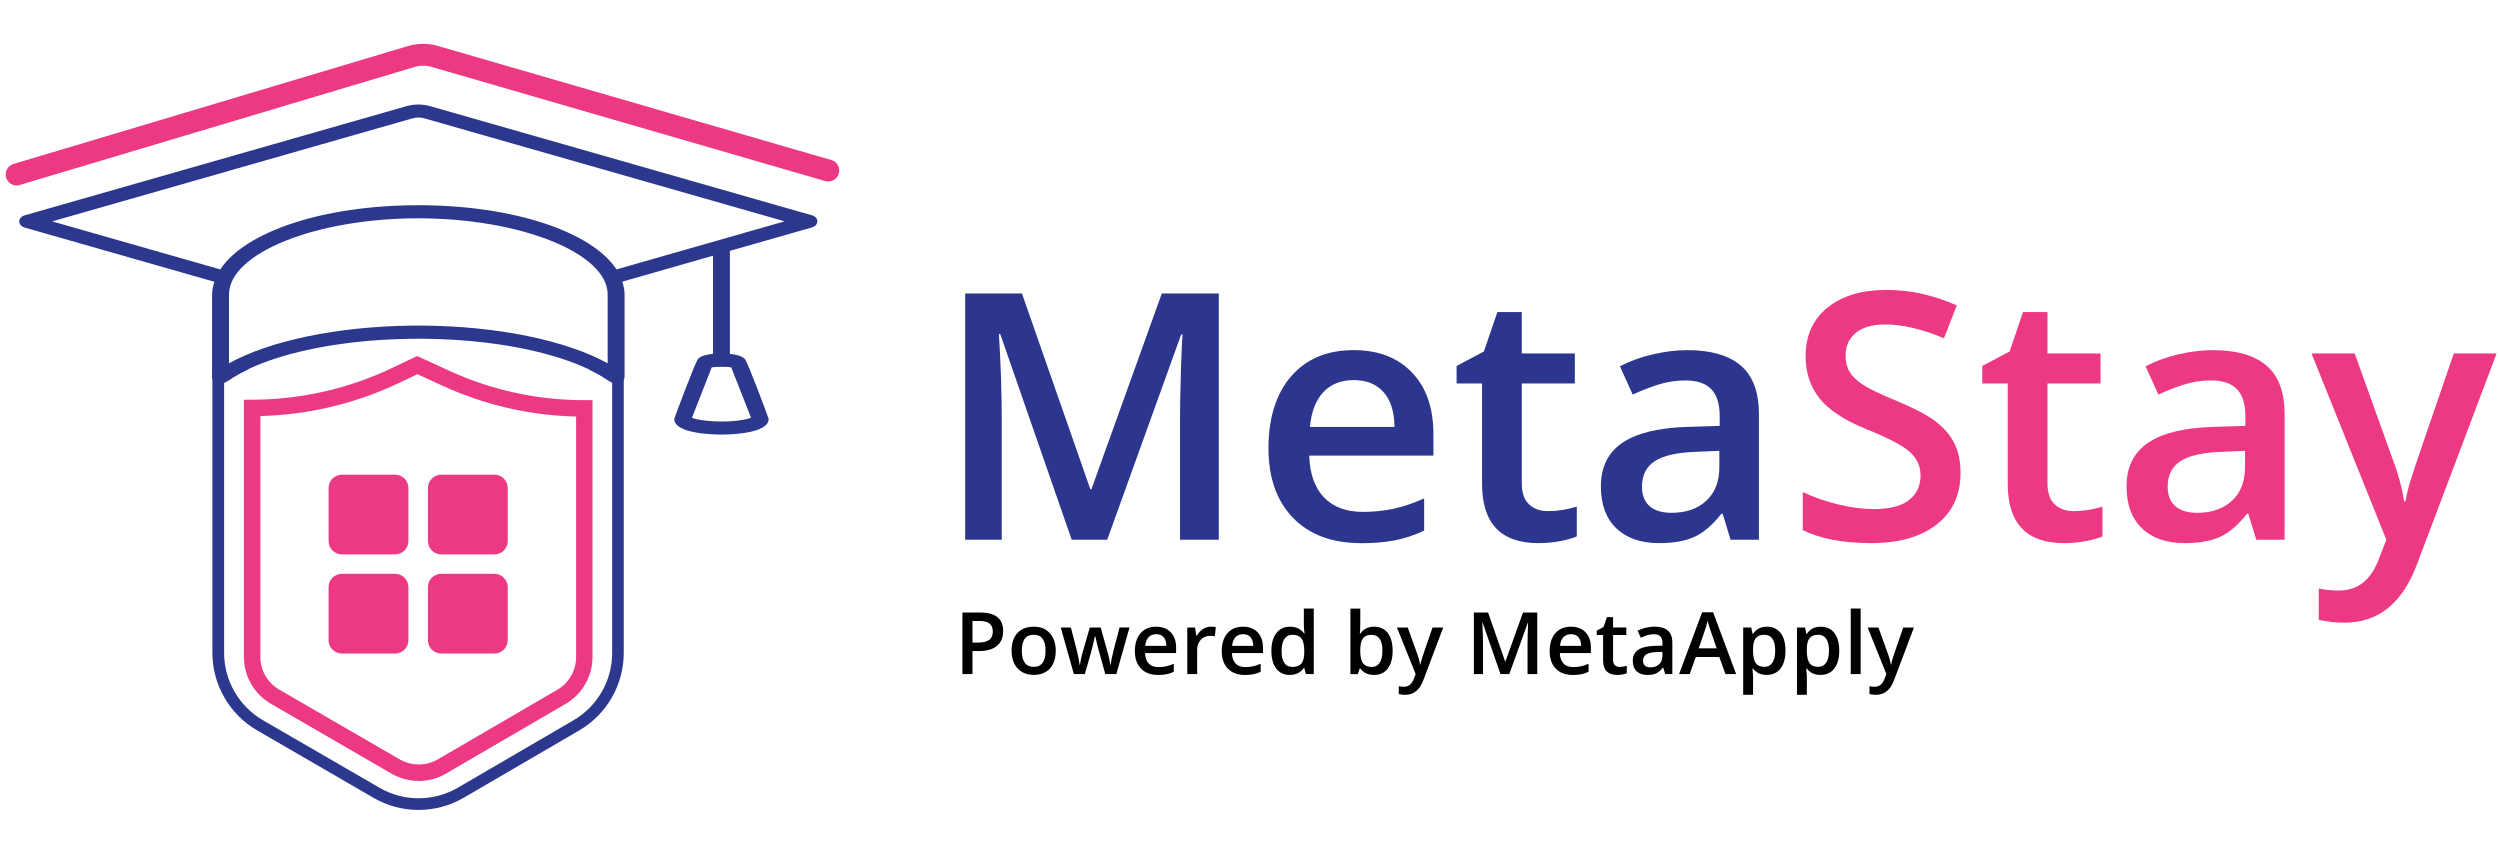<svg width="199" height="67" viewBox="0 0 199 67" fill="none" xmlns="http://www.w3.org/2000/svg">
<g clip-path="url(#clip0_1797_7632)">
<path d="M85.307 42.965L79.62 26.593H79.514C79.665 29.024 79.74 31.303 79.74 33.431V42.962H76.828V23.36H81.347L86.794 38.953H86.873L92.481 23.36H97.014V42.962H93.93V33.269C93.93 32.295 93.954 31.025 94.002 29.463C94.05 27.898 94.095 26.951 94.129 26.621H94.023L88.133 42.965H85.304H85.307Z" fill="#2D368E"/>
<path d="M108.332 43.233C106.024 43.233 104.221 42.56 102.919 41.215C101.618 39.869 100.969 38.016 100.969 35.658C100.969 33.3 101.573 31.333 102.779 29.947C103.987 28.56 105.646 27.87 107.755 27.87C109.712 27.87 111.261 28.464 112.398 29.655C113.534 30.843 114.101 32.48 114.101 34.563V36.265H104.214C104.259 37.704 104.647 38.812 105.382 39.584C106.113 40.357 107.147 40.745 108.479 40.745C109.355 40.745 110.172 40.662 110.928 40.497C111.683 40.333 112.494 40.058 113.363 39.674V42.234C112.593 42.601 111.814 42.859 111.027 43.013C110.241 43.164 109.341 43.24 108.332 43.24V43.233ZM107.755 30.256C106.752 30.256 105.952 30.571 105.347 31.206C104.743 31.841 104.382 32.764 104.269 33.983H111.003C110.986 32.758 110.691 31.831 110.117 31.199C109.544 30.568 108.757 30.256 107.755 30.256Z" fill="#2D368E"/>
<path d="M123.205 40.686C123.974 40.686 124.744 40.566 125.513 40.326V42.697C125.163 42.849 124.716 42.975 124.163 43.078C123.614 43.181 123.044 43.233 122.453 43.233C119.465 43.233 117.971 41.661 117.971 38.514V30.523H115.945V29.13L118.119 27.977L119.191 24.839H121.134V28.138H125.358V30.523H121.134V38.459C121.134 39.217 121.323 39.78 121.704 40.14C122.086 40.501 122.584 40.683 123.202 40.683L123.205 40.686Z" fill="#2D368E"/>
<path d="M137.756 42.965L137.124 40.899H137.018C136.304 41.802 135.582 42.416 134.858 42.742C134.133 43.068 133.203 43.233 132.069 43.233C130.61 43.233 129.473 42.838 128.656 42.052C127.838 41.266 127.43 40.154 127.43 38.713C127.43 37.185 127.996 36.032 129.133 35.253C130.27 34.474 132.001 34.052 134.326 33.98L136.887 33.901V33.111C136.887 32.164 136.668 31.457 136.225 30.987C135.782 30.516 135.095 30.283 134.164 30.283C133.405 30.283 132.674 30.396 131.977 30.619C131.279 30.843 130.61 31.107 129.964 31.409L128.944 29.157C129.748 28.738 130.63 28.419 131.588 28.2C132.547 27.98 133.45 27.87 134.298 27.87C136.183 27.87 137.609 28.282 138.57 29.102C139.532 29.926 140.012 31.217 140.012 32.977V42.965H137.76H137.756ZM133.062 40.82C134.205 40.82 135.126 40.501 135.819 39.862C136.513 39.224 136.86 38.328 136.86 37.175V35.888L134.954 35.967C133.47 36.022 132.389 36.269 131.716 36.712C131.039 37.154 130.702 37.831 130.702 38.744C130.702 39.406 130.898 39.917 131.293 40.278C131.688 40.638 132.275 40.82 133.065 40.82H133.062Z" fill="#2D368E"/>
<path d="M156.059 37.642C156.059 39.385 155.427 40.751 154.167 41.743C152.906 42.735 151.165 43.233 148.947 43.233C146.728 43.233 144.911 42.89 143.5 42.2V39.169C144.393 39.588 145.344 39.921 146.35 40.161C147.357 40.401 148.294 40.521 149.16 40.521C150.43 40.521 151.368 40.281 151.969 39.797C152.57 39.313 152.875 38.668 152.875 37.855C152.875 37.123 152.597 36.499 152.044 35.991C151.488 35.483 150.344 34.879 148.61 34.182C146.821 33.458 145.56 32.631 144.826 31.701C144.091 30.77 143.727 29.655 143.727 28.347C143.727 26.71 144.307 25.423 145.471 24.486C146.632 23.549 148.195 23.079 150.152 23.079C152.109 23.079 153.899 23.491 155.76 24.311L154.74 26.926C152.995 26.195 151.44 25.828 150.073 25.828C149.036 25.828 148.249 26.054 147.71 26.504C147.175 26.957 146.907 27.551 146.907 28.292C146.907 28.8 147.013 29.236 147.23 29.6C147.446 29.964 147.796 30.303 148.291 30.626C148.782 30.949 149.668 31.371 150.945 31.9C152.384 32.5 153.442 33.056 154.112 33.575C154.781 34.093 155.272 34.68 155.588 35.332C155.901 35.984 156.059 36.753 156.059 37.638V37.642Z" fill="#ED3983"/>
<path d="M165.049 40.686C165.818 40.686 166.587 40.566 167.357 40.326V42.697C167.006 42.849 166.56 42.975 166.007 43.078C165.458 43.181 164.887 43.233 164.297 43.233C161.309 43.233 159.815 41.661 159.815 38.514V30.523H157.789V29.13L159.963 27.977L161.034 24.839H162.978V28.138H167.202V30.523H162.978V38.459C162.978 39.217 163.167 39.78 163.548 40.14C163.929 40.501 164.427 40.683 165.045 40.683L165.049 40.686Z" fill="#ED3983"/>
<path d="M179.6 42.965L178.968 40.899H178.862C178.147 41.802 177.426 42.416 176.702 42.742C175.977 43.068 175.046 43.233 173.913 43.233C172.453 43.233 171.317 42.838 170.499 42.052C169.682 41.266 169.273 40.154 169.273 38.713C169.273 37.185 169.84 36.032 170.977 35.253C172.114 34.474 173.844 34.052 176.169 33.98L178.731 33.901V33.111C178.731 32.164 178.511 31.457 178.068 30.987C177.625 30.516 176.939 30.283 176.008 30.283C175.249 30.283 174.517 30.396 173.82 30.619C173.123 30.843 172.453 31.107 171.808 31.409L170.788 29.157C171.592 28.738 172.474 28.419 173.432 28.2C174.39 27.98 175.294 27.87 176.142 27.87C178.027 27.87 179.452 28.282 180.414 29.102C181.375 29.926 181.856 31.217 181.856 32.977V42.965H179.603H179.6ZM174.905 40.82C176.049 40.82 176.969 40.501 177.663 39.862C178.357 39.224 178.704 38.328 178.704 37.175V35.888L176.798 35.967C175.314 36.022 174.232 36.269 173.559 36.712C172.883 37.154 172.546 37.831 172.546 38.744C172.546 39.406 172.742 39.917 173.137 40.278C173.532 40.638 174.119 40.82 174.909 40.82H174.905Z" fill="#ED3983"/>
<path d="M184 28.138H187.434L190.453 36.544C190.91 37.742 191.212 38.867 191.366 39.921H191.473C191.552 39.43 191.699 38.833 191.916 38.133C192.129 37.433 193.265 34.1 195.322 28.138H198.729L192.383 44.939C191.229 48.021 189.306 49.566 186.613 49.566C185.916 49.566 185.236 49.49 184.574 49.339V46.844C185.047 46.95 185.59 47.005 186.198 47.005C187.719 47.005 188.787 46.123 189.405 44.362L189.955 42.969L184 28.142V28.138Z" fill="#ED3983"/>
<path d="M79.851 50.239C79.851 50.75 79.683 51.141 79.35 51.416C79.017 51.691 78.536 51.824 77.918 51.824H77.409V53.657H76.609V48.756H78.021C78.632 48.756 79.092 48.879 79.398 49.13C79.704 49.38 79.855 49.748 79.855 50.235L79.851 50.239ZM77.406 51.152H77.832C78.244 51.152 78.546 51.08 78.739 50.939C78.931 50.798 79.027 50.572 79.027 50.27C79.027 49.988 78.941 49.779 78.769 49.638C78.598 49.497 78.33 49.429 77.966 49.429H77.409V51.152H77.406Z" fill="black"/>
<path d="M84.037 51.797C84.037 52.401 83.882 52.875 83.57 53.215C83.257 53.554 82.824 53.722 82.271 53.722C81.925 53.722 81.619 53.644 81.351 53.489C81.083 53.335 80.881 53.108 80.736 52.816C80.592 52.525 80.523 52.185 80.523 51.797C80.523 51.196 80.678 50.726 80.987 50.39C81.296 50.053 81.732 49.885 82.292 49.885C82.852 49.885 83.254 50.057 83.566 50.404C83.879 50.75 84.037 51.214 84.037 51.8V51.797ZM81.337 51.797C81.337 52.652 81.653 53.081 82.285 53.081C82.917 53.081 83.223 52.652 83.223 51.797C83.223 50.942 82.907 50.527 82.278 50.527C81.949 50.527 81.708 50.637 81.561 50.857C81.413 51.076 81.337 51.389 81.337 51.797Z" fill="black"/>
<path d="M87.982 53.657L87.501 51.927C87.442 51.745 87.336 51.32 87.185 50.65H87.154C87.023 51.255 86.92 51.68 86.845 51.934L86.35 53.657H85.478L84.438 49.95H85.241L85.715 51.776C85.822 52.226 85.897 52.614 85.942 52.936H85.962C85.986 52.772 86.017 52.586 86.065 52.373C86.113 52.161 86.151 52.003 86.186 51.9L86.749 49.95H87.614L88.16 51.9C88.195 52.01 88.236 52.178 88.287 52.401C88.339 52.624 88.366 52.802 88.376 52.926H88.404C88.438 52.651 88.517 52.267 88.638 51.773L89.118 49.947H89.908L88.861 53.654H87.975L87.982 53.657Z" fill="black"/>
<path d="M92.177 53.726C91.6 53.726 91.15 53.558 90.824 53.221C90.497 52.885 90.336 52.422 90.336 51.831C90.336 51.241 90.487 50.75 90.789 50.404C91.091 50.057 91.507 49.885 92.032 49.885C92.523 49.885 92.908 50.033 93.193 50.331C93.478 50.63 93.619 51.038 93.619 51.557V51.982H91.146C91.157 52.343 91.256 52.617 91.438 52.813C91.62 53.009 91.881 53.101 92.214 53.101C92.434 53.101 92.637 53.081 92.826 53.039C93.015 52.998 93.217 52.93 93.434 52.834V53.475C93.241 53.568 93.046 53.633 92.85 53.671C92.654 53.709 92.427 53.729 92.177 53.729V53.726ZM92.032 50.483C91.782 50.483 91.582 50.561 91.431 50.719C91.28 50.877 91.191 51.111 91.16 51.413H92.843C92.84 51.107 92.764 50.874 92.623 50.716C92.482 50.558 92.283 50.479 92.032 50.479V50.483Z" fill="black"/>
<path d="M96.386 49.885C96.544 49.885 96.675 49.895 96.778 49.919L96.702 50.654C96.589 50.626 96.476 50.612 96.352 50.612C96.036 50.612 95.782 50.715 95.586 50.921C95.39 51.127 95.294 51.395 95.294 51.721V53.657H94.508V49.95H95.126L95.229 50.602H95.27C95.394 50.383 95.555 50.204 95.751 50.077C95.947 49.95 96.163 49.881 96.39 49.881L96.386 49.885Z" fill="black"/>
<path d="M99.091 53.726C98.514 53.726 98.064 53.558 97.738 53.221C97.411 52.885 97.25 52.422 97.25 51.831C97.25 51.241 97.401 50.75 97.703 50.404C98.005 50.057 98.421 49.885 98.947 49.885C99.438 49.885 99.822 50.033 100.107 50.331C100.392 50.63 100.533 51.038 100.533 51.557V51.982H98.061C98.071 52.343 98.17 52.617 98.352 52.813C98.534 53.009 98.795 53.101 99.129 53.101C99.348 53.101 99.551 53.081 99.74 53.039C99.929 52.998 100.131 52.93 100.348 52.834V53.475C100.155 53.568 99.96 53.633 99.764 53.671C99.568 53.709 99.341 53.729 99.091 53.729V53.726ZM98.947 50.483C98.696 50.483 98.497 50.561 98.346 50.719C98.194 50.877 98.105 51.111 98.074 51.413H99.757C99.754 51.107 99.678 50.874 99.537 50.716C99.396 50.558 99.197 50.479 98.947 50.479V50.483Z" fill="black"/>
<path d="M102.673 53.726C102.209 53.726 101.849 53.557 101.591 53.224C101.334 52.892 101.203 52.418 101.203 51.814C101.203 51.21 101.334 50.733 101.598 50.393C101.862 50.053 102.223 49.885 102.69 49.885C103.157 49.885 103.549 50.063 103.803 50.424H103.844C103.806 50.16 103.786 49.947 103.786 49.792V48.44H104.575V53.657H103.957L103.82 53.17H103.782C103.528 53.537 103.161 53.722 102.673 53.722V53.726ZM102.886 53.087C103.209 53.087 103.446 52.995 103.593 52.813C103.741 52.631 103.817 52.336 103.82 51.927V51.817C103.82 51.35 103.744 51.018 103.593 50.822C103.442 50.626 103.202 50.527 102.879 50.527C102.601 50.527 102.388 50.64 102.237 50.863C102.086 51.086 102.014 51.409 102.014 51.824C102.014 52.239 102.086 52.548 102.23 52.765C102.374 52.981 102.594 53.087 102.882 53.087H102.886Z" fill="black"/>
<path d="M109.384 49.885C109.848 49.885 110.209 50.053 110.466 50.386C110.724 50.719 110.854 51.193 110.854 51.797C110.854 52.401 110.724 52.878 110.463 53.218C110.202 53.557 109.838 53.726 109.374 53.726C108.91 53.726 108.54 53.557 108.282 53.221H108.227L108.083 53.66H107.492V48.443H108.279V49.682C108.279 49.775 108.275 49.909 108.265 50.091C108.255 50.273 108.248 50.386 108.244 50.438H108.279C108.529 50.07 108.897 49.885 109.384 49.885ZM109.178 50.53C108.862 50.53 108.632 50.623 108.492 50.812C108.351 51 108.279 51.309 108.275 51.749V51.803C108.275 52.253 108.347 52.583 108.488 52.785C108.629 52.988 108.866 53.087 109.189 53.087C109.467 53.087 109.68 52.977 109.824 52.754C109.968 52.531 110.04 52.212 110.04 51.797C110.04 50.956 109.752 50.534 109.175 50.534L109.178 50.53Z" fill="black"/>
<path d="M111.199 49.95H112.057L112.813 52.051C112.926 52.349 113.002 52.631 113.039 52.895H113.067C113.088 52.772 113.125 52.624 113.177 52.449C113.228 52.274 113.513 51.44 114.029 49.95H114.88L113.294 54.151C113.005 54.924 112.524 55.308 111.851 55.308C111.676 55.308 111.508 55.287 111.343 55.25V54.625C111.46 54.652 111.597 54.666 111.748 54.666C112.129 54.666 112.394 54.447 112.548 54.007L112.686 53.657L111.195 49.95H111.199Z" fill="black"/>
<path d="M119.439 53.657L118.017 49.566H117.99C118.028 50.173 118.048 50.743 118.048 51.275V53.657H117.32V48.756H118.45L119.81 52.655H119.831L121.232 48.756H122.365V53.657H121.592V51.234C121.592 50.99 121.599 50.675 121.61 50.283C121.62 49.892 121.634 49.655 121.64 49.573H121.613L120.14 53.657H119.432H119.439Z" fill="black"/>
<path d="M125.192 53.726C124.615 53.726 124.165 53.558 123.839 53.221C123.513 52.885 123.352 52.422 123.352 51.831C123.352 51.241 123.503 50.75 123.805 50.404C124.107 50.057 124.523 49.885 125.048 49.885C125.539 49.885 125.924 50.033 126.209 50.331C126.494 50.63 126.635 51.038 126.635 51.557V51.982H124.162C124.172 52.343 124.272 52.617 124.454 52.813C124.636 53.009 124.897 53.101 125.23 53.101C125.45 53.101 125.652 53.081 125.841 53.039C126.03 52.998 126.233 52.93 126.449 52.834V53.475C126.257 53.568 126.061 53.633 125.865 53.671C125.67 53.709 125.443 53.729 125.192 53.729V53.726ZM125.048 50.483C124.797 50.483 124.598 50.561 124.447 50.719C124.296 50.877 124.207 51.111 124.176 51.413H125.859C125.855 51.107 125.78 50.874 125.639 50.716C125.498 50.558 125.299 50.479 125.048 50.479V50.483Z" fill="black"/>
<path d="M128.915 53.087C129.107 53.087 129.299 53.056 129.492 52.998V53.592C129.406 53.63 129.293 53.66 129.155 53.688C129.018 53.715 128.874 53.726 128.726 53.726C127.981 53.726 127.606 53.331 127.606 52.545V50.547H127.102V50.197L127.644 49.909L127.912 49.123H128.4V49.947H129.457V50.544H128.4V52.528C128.4 52.717 128.448 52.857 128.544 52.95C128.64 53.043 128.764 53.087 128.918 53.087H128.915Z" fill="black"/>
<path d="M132.551 53.657L132.393 53.142H132.366C132.187 53.368 132.009 53.52 131.827 53.602C131.645 53.684 131.415 53.725 131.13 53.725C130.765 53.725 130.48 53.626 130.274 53.43C130.068 53.235 129.969 52.957 129.969 52.596C129.969 52.215 130.11 51.927 130.395 51.731C130.68 51.536 131.112 51.429 131.693 51.412L132.335 51.392V51.193C132.335 50.956 132.28 50.777 132.17 50.66C132.06 50.544 131.888 50.485 131.655 50.485C131.466 50.485 131.284 50.513 131.109 50.568C130.934 50.623 130.765 50.688 130.608 50.767L130.353 50.204C130.556 50.098 130.776 50.019 131.013 49.964C131.25 49.909 131.476 49.881 131.689 49.881C132.16 49.881 132.517 49.984 132.757 50.19C132.998 50.396 133.118 50.719 133.118 51.158V53.657H132.555H132.551ZM131.377 53.121C131.662 53.121 131.892 53.042 132.067 52.881C132.242 52.72 132.328 52.497 132.328 52.208V51.886L131.851 51.906C131.48 51.92 131.209 51.982 131.04 52.092C130.872 52.202 130.786 52.373 130.786 52.6C130.786 52.764 130.834 52.891 130.934 52.984C131.033 53.077 131.181 53.121 131.377 53.121Z" fill="black"/>
<path d="M137.348 53.657L136.857 52.298H134.982L134.501 53.657H133.656L135.49 48.735H136.362L138.196 53.657H137.345H137.348ZM136.647 51.605L136.187 50.27C136.153 50.18 136.108 50.04 136.046 49.847C135.985 49.655 135.947 49.514 135.923 49.425C135.861 49.7 135.775 50.002 135.658 50.328L135.215 51.605H136.644H136.647Z" fill="black"/>
<path d="M140.636 53.726C140.166 53.726 139.802 53.558 139.544 53.221H139.496C139.527 53.534 139.544 53.722 139.544 53.791V55.308H138.758V49.95H139.397C139.414 50.019 139.452 50.184 139.506 50.448H139.548C139.795 50.074 140.162 49.885 140.653 49.885C141.117 49.885 141.478 50.053 141.735 50.386C141.993 50.719 142.123 51.193 142.123 51.797C142.123 52.401 141.993 52.875 141.728 53.215C141.464 53.554 141.103 53.722 140.64 53.722L140.636 53.726ZM140.444 50.527C140.131 50.527 139.901 50.62 139.757 50.802C139.613 50.984 139.541 51.279 139.541 51.68V51.797C139.541 52.247 139.613 52.576 139.754 52.779C139.895 52.981 140.131 53.081 140.454 53.081C140.726 53.081 140.939 52.967 141.086 52.744C141.234 52.521 141.306 52.202 141.306 51.79C141.306 51.378 141.234 51.059 141.086 50.846C140.939 50.633 140.726 50.527 140.441 50.527H140.444Z" fill="black"/>
<path d="M144.918 53.726C144.447 53.726 144.083 53.558 143.825 53.221H143.777C143.808 53.534 143.825 53.722 143.825 53.791V55.308H143.039V49.95H143.678C143.695 50.019 143.733 50.184 143.788 50.448H143.829C144.076 50.074 144.444 49.885 144.935 49.885C145.398 49.885 145.759 50.053 146.016 50.386C146.274 50.719 146.405 51.193 146.405 51.797C146.405 52.401 146.274 52.875 146.01 53.215C145.745 53.554 145.385 53.722 144.921 53.722L144.918 53.726ZM144.725 50.527C144.413 50.527 144.183 50.62 144.038 50.802C143.894 50.984 143.822 51.279 143.822 51.68V51.797C143.822 52.247 143.894 52.576 144.035 52.779C144.176 52.981 144.413 53.081 144.736 53.081C145.007 53.081 145.22 52.967 145.367 52.744C145.515 52.521 145.587 52.202 145.587 51.79C145.587 51.378 145.515 51.059 145.367 50.846C145.22 50.633 145.007 50.527 144.722 50.527H144.725Z" fill="black"/>
<path d="M148.107 53.657H147.32V48.44H148.107V53.657Z" fill="black"/>
<path d="M148.668 49.95H149.526L150.282 52.051C150.395 52.349 150.47 52.631 150.508 52.895H150.536C150.556 52.772 150.594 52.624 150.646 52.449C150.697 52.274 150.982 51.44 151.497 49.95H152.349L150.762 54.151C150.474 54.924 149.993 55.308 149.32 55.308C149.145 55.308 148.977 55.287 148.812 55.25V54.625C148.929 54.652 149.066 54.666 149.217 54.666C149.598 54.666 149.863 54.447 150.017 54.007L150.155 53.657L148.664 49.95H148.668Z" fill="black"/>
<path d="M48.724 29.394L46.856 29.401C47.464 29.686 48.006 29.995 48.48 30.324H48.727V51.975C48.727 54.182 47.556 56.224 45.647 57.336L36.45 62.697C35.482 63.26 34.403 63.542 33.322 63.542C32.24 63.542 31.172 63.264 30.207 62.704L20.934 57.333C19.022 56.224 17.84 54.175 17.84 51.965V30.324H18.136C18.62 29.984 19.18 29.669 19.801 29.377L17.83 29.394L16.906 29.401V51.965C16.906 54.501 18.27 56.866 20.464 58.136L29.733 63.508C30.818 64.139 32.058 64.472 33.315 64.472C34.572 64.472 35.822 64.136 36.91 63.501L46.11 58.139C48.295 56.866 49.651 54.505 49.651 51.975V29.387L48.717 29.394H48.724Z" fill="#2C388D"/>
<path d="M33.322 62.162C32.567 62.162 31.822 61.959 31.166 61.582L21.557 56.015C20.235 55.249 19.414 53.825 19.414 52.298V31.821L20.283 31.814C24.033 31.783 27.804 30.915 31.186 29.301L33.206 28.34L35.75 29.507C39.147 31.062 42.766 31.852 46.506 31.852H47.162V52.311C47.162 53.835 46.345 55.26 45.029 56.025L35.493 61.582C34.834 61.966 34.085 62.169 33.326 62.169M20.726 33.118V52.301C20.726 53.365 21.296 54.353 22.216 54.886L31.829 60.453C32.742 60.981 33.92 60.981 34.837 60.453L44.374 54.896C45.287 54.364 45.857 53.372 45.857 52.311V33.156C42.162 33.07 38.584 32.243 35.211 30.698L33.223 29.785L31.756 30.485C28.333 32.119 24.527 33.025 20.733 33.118" fill="#ED3983"/>
<path d="M64.627 17.138L34.242 8.451C33.634 8.276 32.964 8.276 32.356 8.451L1.971 17.138C1.706 17.213 1.531 17.409 1.531 17.628C1.531 17.848 1.706 18.04 1.971 18.116L17.064 22.43C16.958 22.763 16.882 23.103 16.882 23.45V30.019C16.882 30.064 16.889 30.105 16.903 30.149C16.954 30.3 17.091 30.431 17.284 30.496C17.37 30.527 17.462 30.537 17.555 30.537C17.648 30.537 17.747 30.52 17.833 30.489C17.898 30.465 17.957 30.438 18.012 30.397C18.05 30.369 18.091 30.342 18.129 30.314C18.613 29.978 19.173 29.662 19.794 29.37C22.401 28.148 26.137 27.328 30.313 27.06C31.082 27.009 31.869 26.982 32.666 26.968C32.875 26.968 33.081 26.964 33.287 26.964C33.428 26.964 33.565 26.964 33.706 26.964C34.523 26.971 35.33 26.999 36.12 27.047C40.389 27.304 44.204 28.138 46.845 29.387C47.453 29.676 47.996 29.981 48.469 30.311C48.507 30.338 48.545 30.366 48.583 30.39C48.624 30.421 48.669 30.445 48.72 30.465C48.899 30.544 49.119 30.551 49.311 30.486C49.462 30.434 49.582 30.342 49.651 30.228C49.692 30.16 49.716 30.084 49.716 30.009V23.439C49.716 23.093 49.641 22.753 49.534 22.42L56.756 20.354V28.166C56.282 28.214 55.784 28.317 55.568 28.564C55.369 28.742 53.669 33.314 53.669 33.345C53.669 34.532 56.801 34.591 57.429 34.591C58.058 34.591 61.186 34.532 61.186 33.345C61.186 33.314 59.562 28.914 59.287 28.567C59.03 28.32 58.549 28.217 58.099 28.169V19.969L64.624 18.106C64.888 18.03 65.063 17.834 65.063 17.618C65.063 17.402 64.885 17.203 64.624 17.127M33.661 25.918C33.538 25.918 33.414 25.918 33.291 25.918C33.091 25.918 32.892 25.918 32.696 25.921C26.855 25.993 21.511 27.112 18.228 28.917V23.443C18.228 20.155 25.127 17.378 33.291 17.378C41.453 17.378 48.37 20.155 48.37 23.443V28.917C45.042 27.088 39.599 25.962 33.665 25.918M58.209 29.247C58.484 29.93 59.483 32.473 59.782 33.256C59.459 33.383 58.638 33.551 57.433 33.551C56.227 33.551 55.403 33.383 55.08 33.256C55.379 32.483 56.375 29.93 56.65 29.247C56.931 29.178 57.92 29.178 58.212 29.247M49.074 21.445C47.123 18.463 40.897 16.335 33.297 16.335C25.698 16.335 19.485 18.463 17.535 21.445L4.155 17.622L32.827 9.422C33.136 9.333 33.476 9.333 33.785 9.422L62.457 17.618L49.077 21.442L49.074 21.445Z" fill="#2C388D"/>
<path d="M1.328 14.763C0.953 14.763 0.603 14.519 0.49 14.138C0.352 13.675 0.613 13.191 1.077 13.05L32.496 3.659C33.259 3.433 34.066 3.429 34.831 3.649L66.172 12.738C66.635 12.871 66.903 13.355 66.769 13.819C66.635 14.282 66.148 14.546 65.688 14.413L34.347 5.324C33.904 5.197 33.441 5.197 32.998 5.331L1.578 14.722C1.496 14.746 1.41 14.759 1.328 14.759" fill="#ED3983"/>
<path d="M27.221 37.782H31.445C32.032 37.782 32.51 38.259 32.51 38.846V43.068C32.51 43.655 32.032 44.132 31.445 44.132H27.221C26.634 44.132 26.156 43.655 26.156 43.068V38.846C26.156 38.259 26.634 37.782 27.221 37.782Z" fill="#ED3983"/>
<path d="M35.127 37.782H39.351C39.938 37.782 40.416 38.259 40.416 38.846V43.068C40.416 43.655 39.938 44.132 39.351 44.132H35.127C34.54 44.132 34.062 43.655 34.062 43.068V38.846C34.062 38.259 34.54 37.782 35.127 37.782Z" fill="#ED3983"/>
<path d="M27.221 45.674H31.445C32.032 45.674 32.51 46.151 32.51 46.738V50.959C32.51 51.55 32.032 52.023 31.445 52.023H27.221C26.634 52.023 26.156 51.546 26.156 50.959V46.738C26.156 46.151 26.634 45.674 27.221 45.674Z" fill="#ED3983"/>
<path d="M35.127 45.674H39.351C39.938 45.674 40.416 46.151 40.416 46.738V50.959C40.416 51.55 39.938 52.023 39.351 52.023H35.127C34.54 52.023 34.062 51.546 34.062 50.959V46.738C34.062 46.151 34.54 45.674 35.127 45.674Z" fill="#ED3983"/>
</g>
<defs>
<clipPath id="clip0_1797_7632">
<rect width="198.839" height="66.929" fill="white"/>
</clipPath>
</defs>
</svg>
